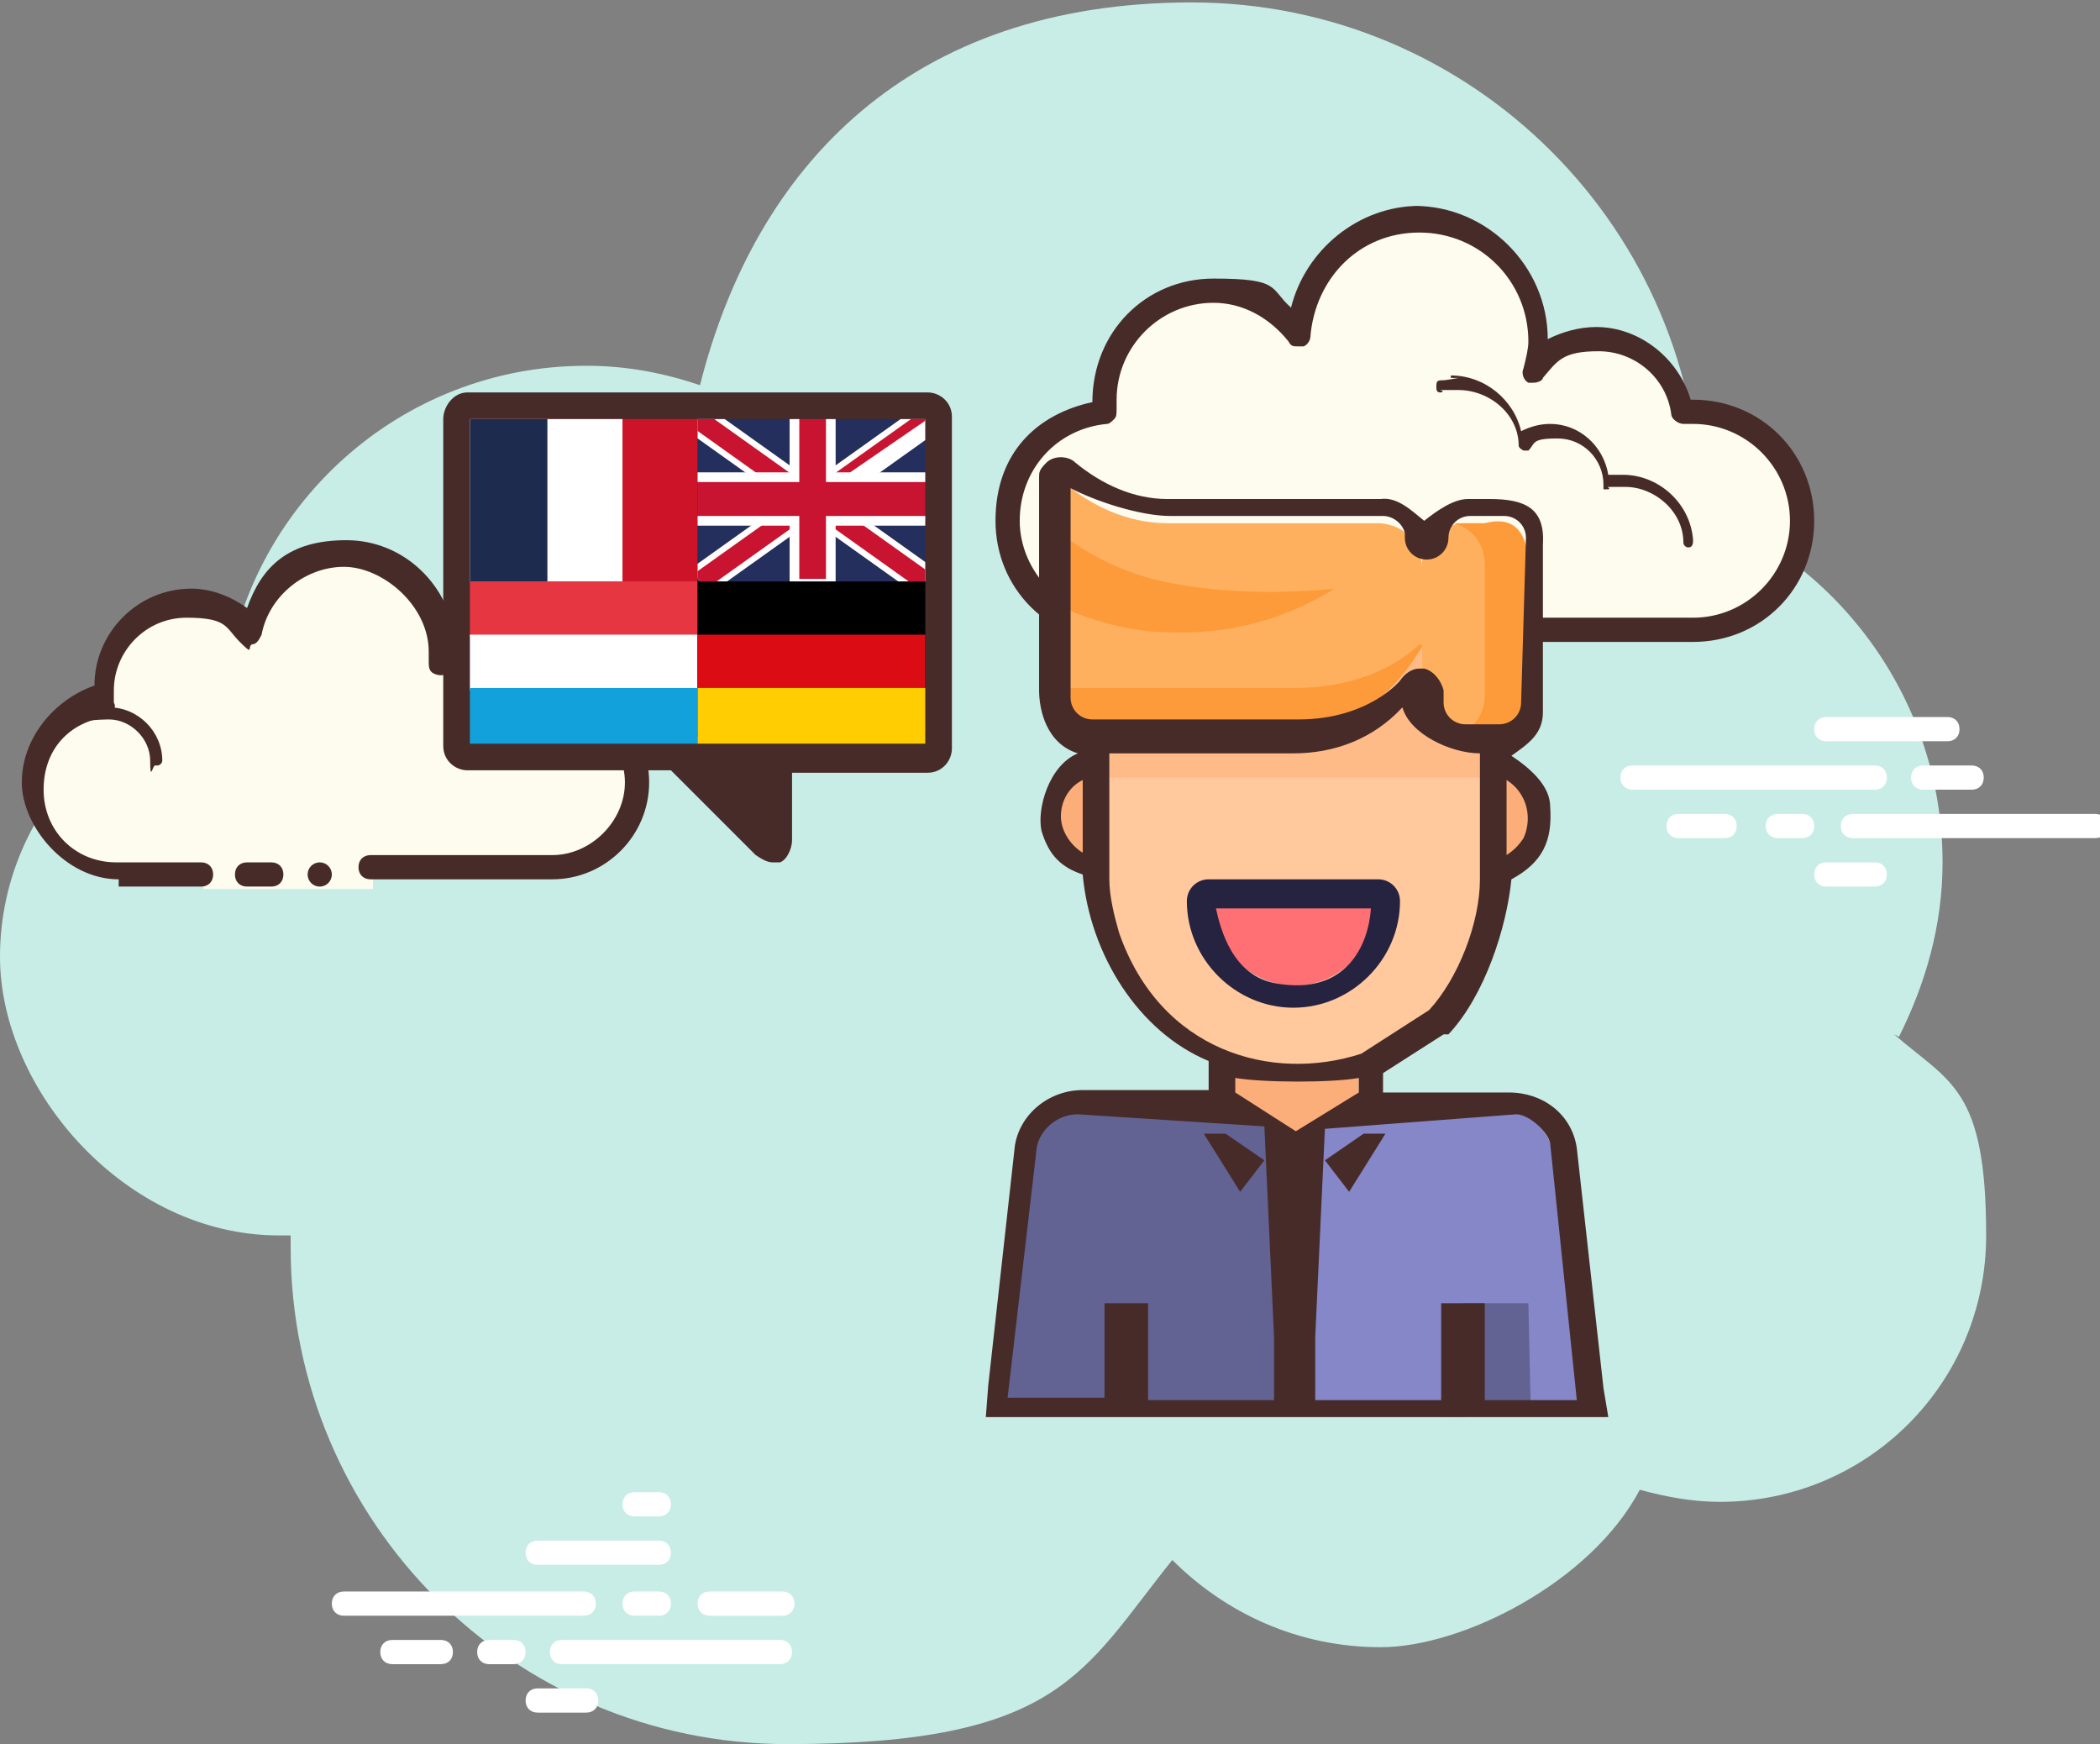 <?xml version="1.0" encoding="UTF-8"?>
<svg id="Calque_1" xmlns="http://www.w3.org/2000/svg" version="1.1" xmlns:xlink="http://www.w3.org/1999/xlink" viewBox="0 0 86.7 72">
  <rect x="0" y="0" width="86.7" height="72" fill="#808080" stroke="none"/>
  <!-- Generator: Adobe Illustrator 29.1.0, SVG Export Plug-In . SVG Version: 2.1.0 Build 142)  -->
  <defs>
    <style>
      .st0 {
        fill: #fe7073;
      }

      .st1 {
        fill: #472b29;
      }

      .st2 {
        fill: #13a1dc;
      }

      .st3 {
        fill: #f6f6f6;
      }

      .st4 {
        fill: #ffb05e;
      }

      .st5 {
        fill: #fff;
      }

      .st6 {
        fill: #c81430;
        stroke-width: .4px;
      }

      .st6, .st7 {
        stroke: #fff;
      }

      .st6, .st7, .st8 {
        stroke-miterlimit: 80;
      }

      .st9 {
        fill: none;
      }

      .st10 {
        fill: #252340;
      }

      .st11 {
        fill: #dc0c15;
      }

      .st12 {
        clip-path: url(#clippath-1);
      }

      .st13 {
        fill: #cd1327;
      }

      .st14 {
        fill: #fd9b3a;
      }

      .st7 {
        stroke-width: 1.3px;
      }

      .st15 {
        fill: #ffbb87;
      }

      .st16 {
        fill: #8687c9;
      }

      .st17 {
        fill: #1d2c4e;
      }

      .st18 {
        fill: #69d3ff;
      }

      .st19 {
        fill: #ffc89d;
      }

      .st20 {
        fill: #ffcd01;
      }

      .st21 {
        fill: #e63642;
      }

      .st22 {
        fill: #c7ede6;
      }

      .st8 {
        stroke: #c81430;
        stroke-width: .8px;
      }

      .st23 {
        fill: #242f5d;
      }

      .st24 {
        clip-path: url(#clippath);
      }

      .st25 {
        fill: #626393;
      }

      .st26 {
        fill: #fcae7a;
      }

      .st27 {
        fill: #fdfcef;
      }
    </style>
    <clipPath id="clippath">
      <rect class="st9" x="28.8" y="17.3" width="9.4" height="6.7"/>
    </clipPath>
    <clipPath id="clippath-1">
      <polygon class="st9" points="33.5 20.6 38.3 20.6 38.3 24 33.5 24 28.8 24 28.8 20.6 28.8 17.3 33.5 17.3 38.3 17.3 33.5 20.6"/>
    </clipPath>
  </defs>
  <g id="Calque_1-2">
    <path class="st22" d="M78.4,42.8c1.1-2.2,1.8-4.6,1.8-7.2,0-6.6-4.2-12.3-10-14.5h0c0-11.6-9.4-21-21-21s-18,6.7-20.3,15.8c-1.5-.5-3-.8-4.7-.8-7.7,0-14,5.8-14.9,13.2C4,29.4,0,34,0,39.5s5.2,11.5,11.5,11.5.4,0,.5,0v.5c0,11.3,9.2,20.5,20.5,20.5s12.2-3,15.9-7.6c2.2,2.2,5.2,3.6,8.6,3.6s8.7-2.7,10.7-6.5c1.1.3,2.2.5,3.3.5,6.1,0,11-4.9,11-11s-1.5-6.3-3.8-8.3h0Z"/>
    <path class="st27" d="M52,26.1h-6.1c-2.5,0-4.5-2-4.5-4.5s1.8-4.2,4.1-4.5v-.5c0-2.5,2-4.5,4.5-4.5s2.7.7,3.5,1.7c.1-2.6,2.3-4.7,5-4.7s5,2.2,5,5,0,.9-.2,1.3c.6-.8,1.6-1.3,2.7-1.3,1.8,0,3.2,1.3,3.5,3.1h.5c2.5,0,4.5,2,4.5,4.5s-2,4.5-4.5,4.5h-14.9v.5h-3v-.5h-.1Z"/>
    <path class="st1" d="M58.4,8.5c3,0,5.5,2.5,5.5,5.5h0c.6-.3,1.3-.5,2-.5,1.8,0,3.4,1.3,3.9,3h.1c2.8,0,5,2.2,5,5s-2.2,5-5,5h-14.9c-.3,0-.5-.2-.5-.5s.2-.5.5-.5h14.9c2.2,0,4-1.8,4-4s-1.8-4-4-4-.2,0-.3,0h-.1c-.2,0-.5-.2-.5-.4-.2-1.5-1.5-2.6-3-2.6s-1.7.4-2.3,1.1c0,.1-.2.2-.4.2h-.2c-.2-.1-.3-.4-.2-.6.1-.4.2-.8.2-1.1,0-2.5-2-4.5-4.5-4.5s-4.3,1.9-4.5,4.3c0,.2-.2.4-.3.4h-.2c-.2,0-.3,0-.4-.2-.8-1-1.9-1.6-3.1-1.6-2.2,0-4,1.8-4,4s0,.2,0,.3h0c0,.3,0,.4-.1.5s-.2.2-.3.2c-2.1.2-3.6,1.9-3.6,4s1.8,4,4,4h6.1c.3,0,.5.2.5.5s-.2.5-.5.5h-6.1c-2.8,0-5-2.2-5-5s1.7-4.4,4-4.9h0c0-2.9,2.2-5.1,5-5.1s2.3.4,3.2,1.2c.6-2.4,2.8-4.2,5.3-4.2h-.2Z"/>
    <path class="st1" d="M59.9,15.5c1.4,0,2.6,1,2.9,2.3.4-.2.8-.3,1.2-.3,1.2,0,2.2.9,2.4,2.1h.6c1.5,0,2.8,1.2,2.9,2.7,0,.1,0,.3-.2.3h0c-.1,0-.2-.1-.2-.2,0-1.3-1.2-2.3-2.4-2.3s-.5,0-.7.1h-.2v-.2c0-1-.8-1.9-1.9-1.9s-.9.2-1.2.5h-.2c-.1,0,0,0,0,0,0,0-.2-.1-.2-.2,0-1.3-1.2-2.3-2.5-2.3s-.4,0-.7.1h0c-.1,0-.2,0-.2-.2s0-.3.2-.3c.3,0,.6-.1.8-.1h-.4Z"/>
    <path class="st1" d="M44.8,22.9c1.3,0,2.5.9,2.9,2.2,0,.1,0,.3-.2.3h0c-.1,0-.2,0-.2-.2-.3-1.1-1.3-1.8-2.4-1.8s-.2,0-.3,0h0c-.1,0-.2,0-.2-.2s0-.3.2-.3h.4-.2Z"/>
    <path class="st5" d="M24.1,66.7h-9.9c-.3,0-.5-.2-.5-.5s.2-.5.5-.5h9.9c.3,0,.5.2.5.5s-.2.5-.5.5Z"/>
    <path class="st5" d="M27.2,66.7h-1c-.3,0-.5-.2-.5-.5s.2-.5.5-.5h1c.3,0,.5.2.5.5s-.2.5-.5.5Z"/>
    <path class="st5" d="M32.2,68.7h-9c-.3,0-.5-.2-.5-.5s.2-.5.5-.5h9c.3,0,.5.2.5.5s-.2.5-.5.5Z"/>
    <path class="st5" d="M21.2,68.7h-1c-.3,0-.5-.2-.5-.5s.2-.5.5-.5h1c.3,0,.5.2.5.5s-.2.5-.5.5Z"/>
    <path class="st5" d="M18.2,68.7h-2c-.3,0-.5-.2-.5-.5s.2-.5.5-.5h2c.3,0,.5.2.5.5s-.2.5-.5.5Z"/>
    <path class="st5" d="M24.2,70.7h-2c-.3,0-.5-.2-.5-.5s.2-.5.5-.5h2c.3,0,.5.2.5.5s-.2.5-.5.5Z"/>
    <path class="st5" d="M27.2,61.6h-1c-.3,0-.5.2-.5.5s.2.5.5.5h1c.3,0,.5-.2.5-.5s-.2-.5-.5-.5Z"/>
    <path class="st5" d="M27.2,63.6h-5c-.3,0-.5.2-.5.5s.2.5.5.5h5c.3,0,.5-.2.5-.5s-.2-.5-.5-.5Z"/>
    <path class="st5" d="M32.3,65.7h-3c-.3,0-.5.2-.5.5s.2.5.5.5h3c.3,0,.5-.2.5-.5s-.2-.5-.5-.5Z"/>
    <g>
      <path class="st5" d="M77.4,32.6h-10c-.3,0-.5-.2-.5-.5s.2-.5.5-.5h10c.3,0,.5.2.5.5s-.2.5-.5.5Z"/>
      <path class="st5" d="M81.4,32.6h-2c-.3,0-.5-.2-.5-.5s.2-.5.5-.5h2c.3,0,.5.2.5.5s-.2.5-.5.5Z"/>
      <path class="st5" d="M86.5,34.6h-10c-.3,0-.5-.2-.5-.5s.2-.5.5-.5h10c.3,0,.5.2.5.5s-.2.5-.5.5Z"/>
      <path class="st5" d="M74.4,34.6h-1c-.3,0-.5-.2-.5-.5s.2-.5.5-.5h1c.3,0,.5.2.5.5s-.2.5-.5.5Z"/>
      <path class="st5" d="M71.2,34.6h-1.9c-.3,0-.5-.2-.5-.5s.2-.5.5-.5h1.9c.3,0,.5.2.5.5s-.2.5-.5.5Z"/>
      <path class="st5" d="M80.4,30.6h-5c-.3,0-.5-.2-.5-.5s.2-.5.5-.5h5c.3,0,.5.2.5.5s-.2.5-.5.5Z"/>
      <path class="st5" d="M77.4,36.6h-2c-.3,0-.5-.2-.5-.5s.2-.5.5-.5h2c.3,0,.5.2.5.5s-.2.5-.5.5Z"/>
    </g>
    <g>
      <path class="st27" d="M8.2,36.1h-3.5c-1.9,0-3.5-1.6-3.5-3.5s1.3-3.2,3.1-3.5v-.5c0-1.9,1.6-3.5,3.5-3.5s1.9.5,2.6,1.2c.4-1.8,2-3.2,3.9-3.2s4,1.8,4,4,0,.4,0,.6c.4-.3,1-.6,1.6-.6,1.2,0,2.2.9,2.5,2.1h.5c1.9,0,3.5,1.6,3.5,3.5s-1.6,3.5-3.5,3.5h-7.5v.5h-7v-.5h-.2Z"/>
      <path class="st1" d="M6.5,31.6c.1,0,.2-.1.2-.2,0-1.2-1-2.2-2.2-2.2s-.7,0-1.2.1c-.1,0-.2.2-.2.3s.2.2.3.2c.4-.1,1.1-.1,1.1-.1.9,0,1.7.8,1.7,1.7s.1.2.2.2h.1Z"/>
      <circle class="st1" cx="13.2" cy="36.1" r=".5"/>
      <path class="st1" d="M4.8,36.6h3.5c.3,0,.5-.2.5-.5s-.2-.5-.5-.5h-3.5c-1.7,0-3-1.3-3-3s1.1-2.8,2.6-3c.1,0,.3,0,.3-.2s.1-.2,0-.4v-.5c0-1.6,1.3-3,3-3s1.6.4,2.2,1,.3.2.5.1c.2,0,.3-.2.4-.4.3-1.6,1.8-2.8,3.4-2.8s3.5,1.6,3.5,3.5,0,.3,0,.4c0,.2,0,.4.2.5s.4.1.6,0c.4-.3.8-.5,1.2-.5,1,0,1.8.7,2,1.6,0,.3.3.5.6.4h.5c1.6,0,3,1.4,3,3s-1.4,3-3,3h-7.5c-.3,0-.5.2-.5.5s.2.5.5.5h7.5c2.2,0,4-1.8,4-4s-1.8-4-4-4h-.2c-.4-1.2-1.5-2-2.8-2s-.7,0-1,.2c-.2-2.3-2.1-4.2-4.5-4.2s-3.5,1.1-4.1,2.8c-.7-.5-1.5-.8-2.3-.8-2.2,0-4,1.8-4,4h0c-1.7.6-3,2.2-3,4s1.8,4,4,4h0v.3Z"/>
      <path class="st1" d="M10.2,35.6h1c.3,0,.5.2.5.5s-.2.5-.5.5h-1c-.3,0-.5-.2-.5-.5s.2-.5.5-.5Z"/>
    </g>
    <g id="_18-Reception">
      <polygon class="st26" points="56.1 42.5 56.1 46 53.4 47.7 50.8 46 50.8 42.5 56.1 42.5"/>
      <polygon class="st3" points="56.1 46 53.4 47.7 55.8 50.8 58.7 46 56.1 46"/>
      <polygon class="st3" points="50.8 46 48.2 46 51.1 50.8 53.4 47.7 50.8 46"/>
      <polygon class="st18" points="53.4 47.7 51.1 50.8 53.4 54.7 55.8 50.8 53.4 47.7"/>
      <path class="st16" d="M60.3,58.5l5-.5-1.2-10.5c-.2-.9-1-1.6-1.9-1.6h-3.5l-4.1.5-1.2,8.3v3.6l6.9.2Z"/>
      <path class="st25" d="M46.2,58l6.9.2v-11.7l-5.2-.7h-3.5c-.9,0-1.7.6-1.9,1.6l-1.2,11,5-.4h-.1Z"/>
      <path class="st4" d="M43.8,21.5v7c0,1,.8,1.8,1.8,1.8h7.9c3.5,0,5.2-3.5,5.2-3.5v1.8c0,1,.8,1.8,1.8,1.8h.9c1,0,1.8-.8,1.8-1.8v-5.2c0-1-.8-1.8-1.8-1.8h-.9c-1,0-1.8.8-1.8,1.8,0-1-.7-1.7-1.7-1.8h-8.8c-1.6,0-3.2-.7-4.4-1.8v1.8h0Z"/>
      <path class="st0" d="M57,37.2h-7c0,1.9,1.6,3.5,3.5,3.5s3.5-1.6,3.5-3.5Z"/>
      <path class="st26" d="M61,31.1v5.2c1.5,0,2.6-1.2,2.6-2.6s-1.2-2.6-2.6-2.6h0Z"/>
      <path class="st26" d="M45.8,31.1c-1.5,0-2.6,1.2-2.6,2.6s1.2,2.6,2.6,2.6v-5.2h0Z"/>
      <path class="st19" d="M61.3,36.3c0,4.3-3.5,7.9-7.9,7.9s-7.9-3.5-7.9-7.9v-6.1h7.9c3.5,0,5.2-3.5,5.2-3.5v1.8c0,1,.8,1.8,1.8,1.8h.9v6.1h0ZM53.4,40.7c1.9,0,3.5-1.6,3.5-3.5h-7c0,1.9,1.6,3.5,3.5,3.5Z"/>
      <polygon class="st25" points="63.2 58.2 60.4 58.1 60.4 53.8 63.1 53.8 63.2 58.2"/>
      <path class="st15" d="M45.6,31.1v-.9h7.9c3.5,0,5.2-3.5,5.2-3.5v1.8c0,1,.8,1.8,1.8,1.8h.9v1.8h-15.8v-.9h0Z"/>
      <path class="st14" d="M58.7,26.7s-1.8,3.5-5.2,3.5h-7.9c-1,0-1.8-.8-1.8-1.8h9.6c1.9,0,3.8-.5,5.2-1.8h.1Z"/>
      <path class="st14" d="M61.3,28.5v-5.2c0-.8-.5-1.5-1.3-1.7h1.3c1.5-.4,1.8.8,1.8,1.8v5.2c0,1-.8,1.8-1.8,1.8h-1.3c.8-.2,1.3-.9,1.3-1.7v-.2Z"/>
      <path class="st14" d="M55.1,24.3c-2.1,1.3-4.4,1.9-6.8,1.8-1.5,0-3-.4-4.4-1v-3c1.3,1,2.9,1.7,4.6,2,2.2.4,4.4.4,6.7.2h-.1Z"/>
      <path class="st10" d="M57.8,37.2c0-.5-.4-.9-.9-.9h-7c-.5,0-.9.4-.9.9,0,2.4,2,4.4,4.4,4.4s4.4-2,4.4-4.4ZM50.3,37.5h6.3c-.1,1.5-1,3.6-3.9,3.1-1.8-.3-2.3-2.2-2.5-3.1h.1Z"/>
      <path class="st1" d="M40.7,58.5h25.7l-.2-1.2-1.1-9.9c-.2-1.4-1.4-2.3-2.8-2.3h-5.2v-.8l2.5-1.6h.2c1.5-1.6,2.4-4.4,2.6-6.4,1.3-.7,1.7-1.6,1.6-3,0-.8-.7-1.5-1.6-2.1.7-.5,1.3-.9,1.3-1.8v-6.9c.1-1.5-.7-1.9-2.2-1.9h-.9c-.6,0-1.3.5-1.8.9-.5-.4-1.1-1-1.8-.9h-8.8c-1.4,0-2.7-.6-3.8-1.5-.3-.3-.9-.3-1.2,0s-.3.4-.3.6v8.8c0,.8.3,2.2,1.6,2.6-1.2.5-1.7,2.3-1.5,3.2.3,1,.8,1.5,1.7,1.8.3,3.3,2.3,6.5,5.2,7.7v1.2h-5.2c-1.4,0-2.6,1-2.8,2.3l-1.1,9.9M54.7,46.6l7.9-.6c.5,0,1.3.7,1.4,1.2l1.1,10.6h-3.8v-4h-1.8v4h-5.2v-2.6M50.6,46.8l1.6,1.1-1,1.3-1.5-2.4h.9ZM51,44.5c1.2.2,4,.2,5.1,0v.6l-2.6,1.6-2.5-1.6v-.6h0ZM57.2,46.8l-1.5,2.4-1-1.3,1.6-1.1h.9ZM62.2,35.2v-3c.8.5,1.1,1.5.7,2.4-.2.3-.4.5-.7.7h0ZM44.1,20.1c1.1.6,3,1.2,4.2,1.2h8.8c.4,0,.8.3.9.7v.2c0,.5.4.9.9.9s.9-.4.9-.9.4-.9.9-.9h1.4c.5,0,.9.4.9.9l-.2,6.8c0,.5-.4.9-.9.9h-1.4c-.5,0-.9-.4-.9-.9v-.5c-.1-.4-.4-.8-.8-.9h-.2c-.3,0-.6.2-.8.5,0,0-1.3,1.6-4.2,1.6h-8.5c-.5,0-.9-.4-.9-.9v-8.8h-.1ZM43.8,33.7c0-.6.3-1.2.9-1.5v3c-.5-.3-.9-.9-.9-1.5h0ZM45.8,36.3v-5.2h7.6c1.7,0,3.3-.6,4.5-1.9.3,1.1,2,1.9,3.2,1.9v5.2c0,1.8-.9,4.1-2.1,5.4l-2.8,1.8c-3.7,1.2-8.3-.1-10-5-.2-.7-.4-1.5-.4-2.2h0ZM52.6,55.2v2.6h-5.2v-4h-1.8v3.9h-4l1.2-10.3c.1-.7.8-1.4,1.7-1.4l7.7.5"/>
      <g>
        <path class="st1" d="M19.3,31.8c-.5,0-1-.4-1-1v-13.5c0-.5.4-1.1,1-1.1h19c.5,0,1,.4,1,1v13.7c0,.5-.4,1-1,1h-5.6v2.8c0,.3-.2.8-.5.9h-.3c-.2,0-.4-.1-.7-.3l-3.5-3.5h-8.3Z"/>
        <g>
          <path class="st21" d="M19.4,24h9.4v2.3h-9.4v-2.3Z"/>
          <path class="st5" d="M19.4,26.2h9.4v2.3h-9.4v-2.3Z"/>
          <path class="st2" d="M19.4,28.4h9.4v2.3h-9.4s0-2.3,0-2.3Z"/>
        </g>
        <g>
          <rect class="st13" x="19.4" y="17.3" width="9.4" height="6.7"/>
          <rect class="st5" x="19.4" y="17.3" width="6.3" height="6.7"/>
          <rect class="st17" x="19.4" y="17.3" width="3.2" height="6.7"/>
        </g>
        <g>
          <rect id="black_stripe" x="28.8" y="24" width="9.4" height="6.4"/>
          <rect id="red_stripe" class="st11" x="28.8" y="26.2" width="9.4" height="4.1"/>
          <rect id="gold_stripe" class="st20" x="28.8" y="28.4" width="9.4" height="2.3"/>
        </g>
        <g class="st24">
          <g>
            <path class="st23" d="M28.8,17.3v6.7h9.4v-6.7h-9.4Z"/>
            <path class="st7" d="M28.8,17.3l9.4,6.7M38.3,17.3l-9.4,6.7"/>
            <g class="st12">
              <path class="st8" d="M28.8,17.3l9.4,6.7M38.3,17.3l-9.4,6.7"/>
            </g>
            <path class="st6" d="M28.2,19.7h4.6v-2.6h1.5v2.6h4.6v1.8h-4.6v2.6h-1.5v-2.6h-4.6v-1.8Z"/>
          </g>
        </g>
      </g>
    </g>
  </g>
</svg>